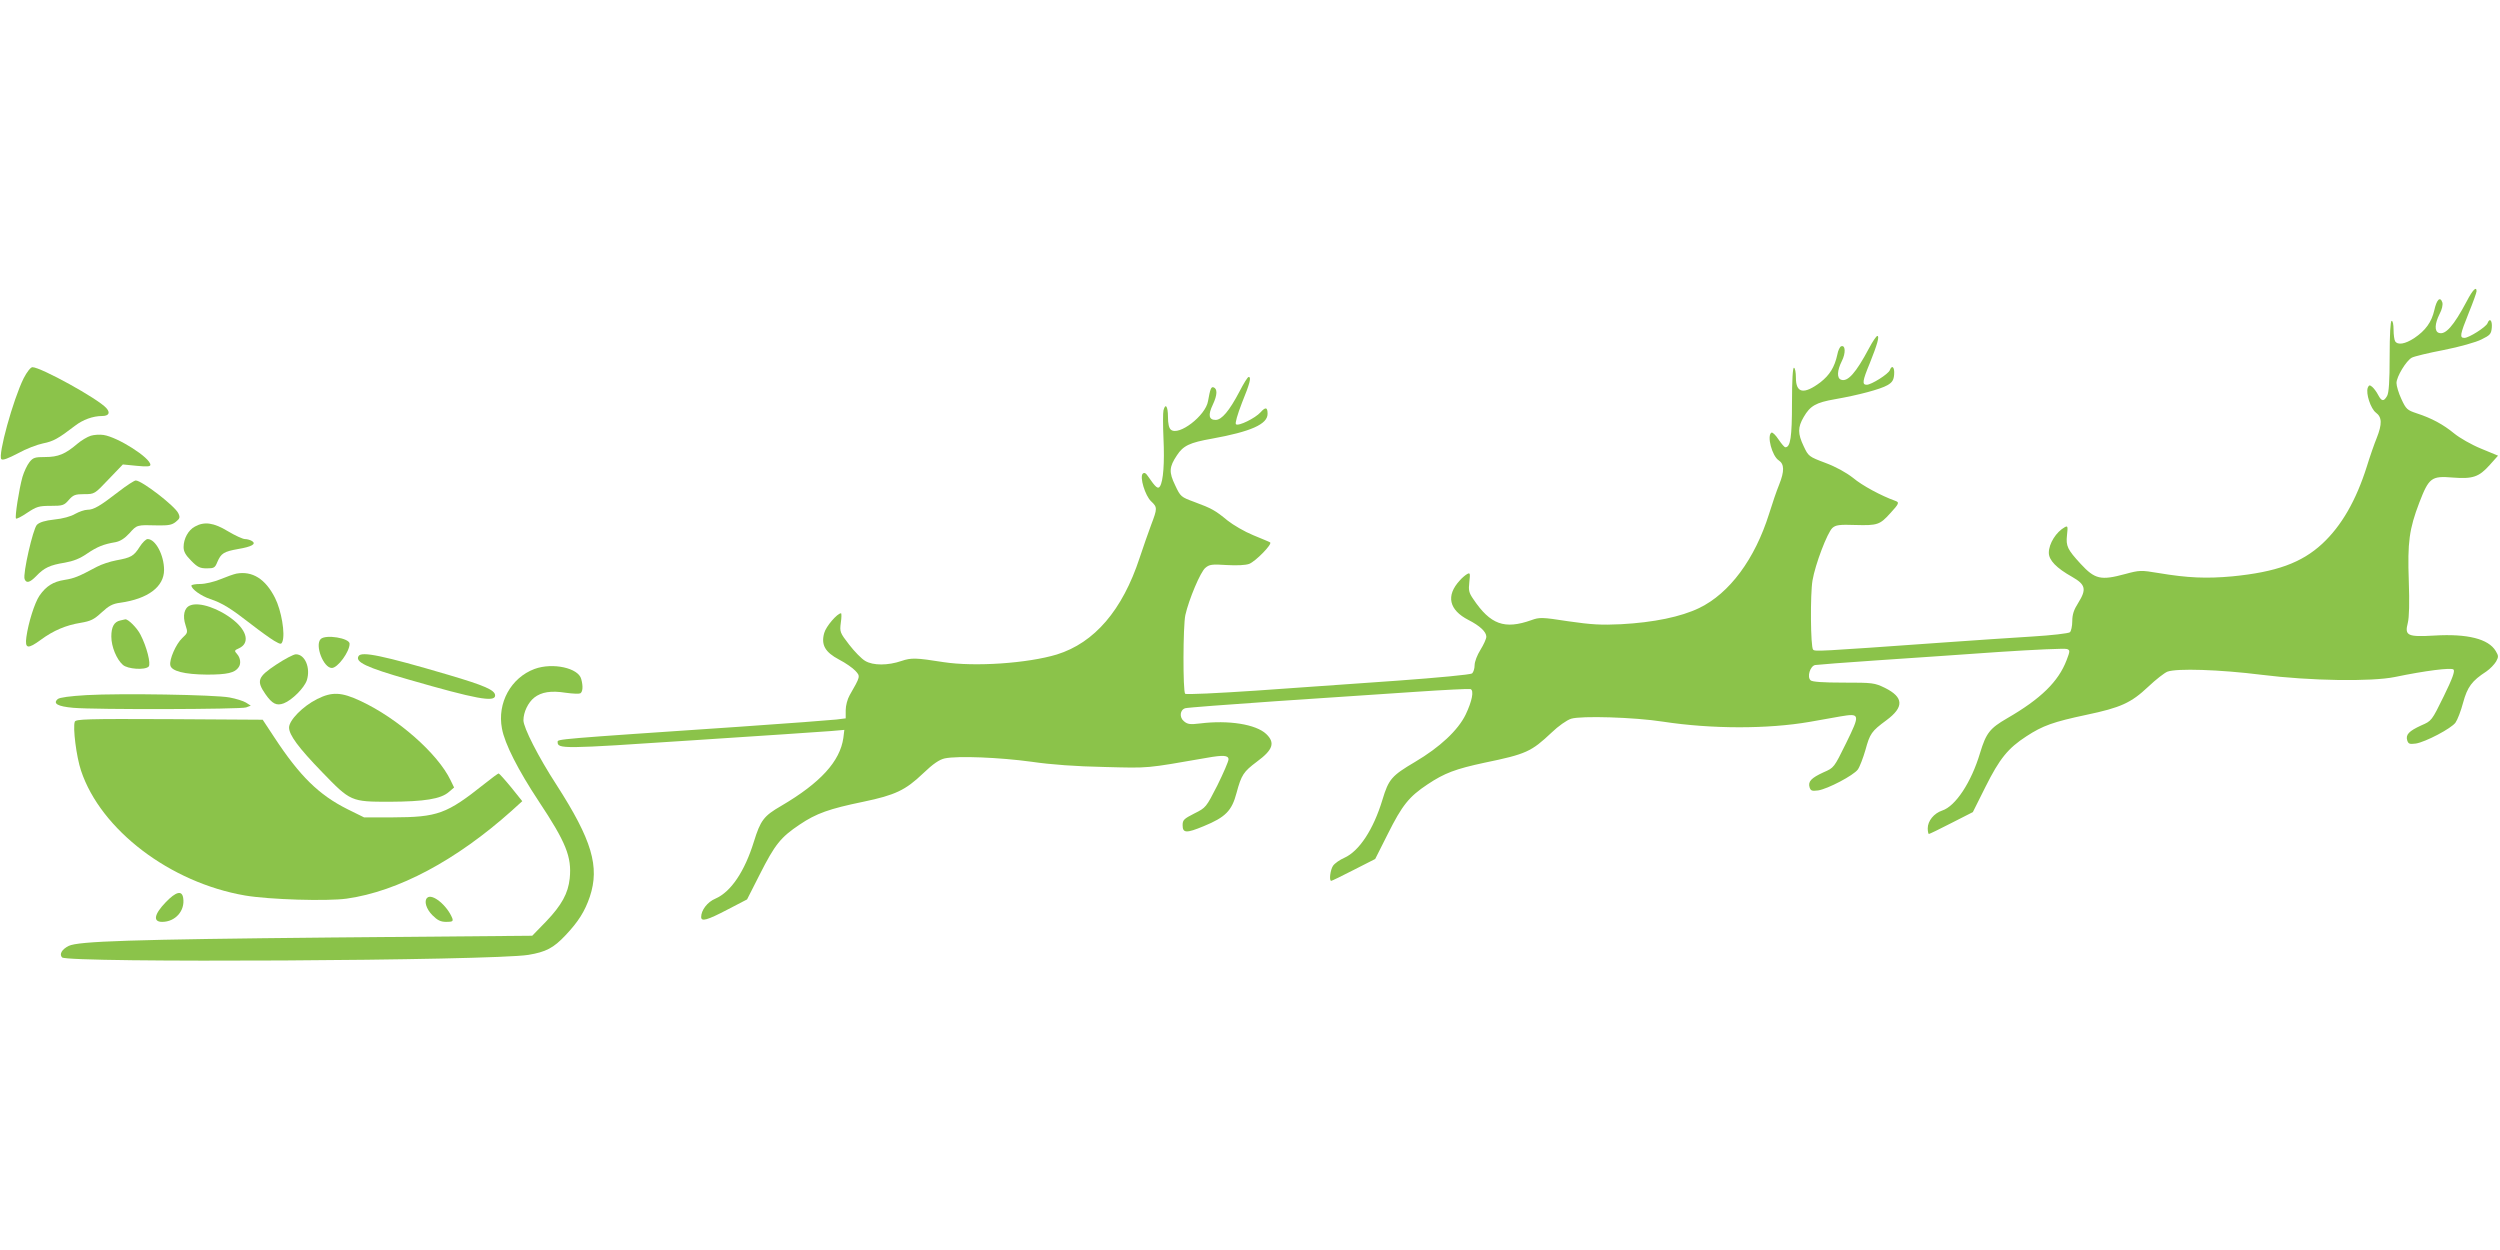<?xml version="1.0" standalone="no"?>
<!DOCTYPE svg PUBLIC "-//W3C//DTD SVG 20010904//EN"
 "http://www.w3.org/TR/2001/REC-SVG-20010904/DTD/svg10.dtd">
<svg version="1.0" xmlns="http://www.w3.org/2000/svg"
 width="1280pt" height="640pt" viewBox="0 0 1280 640"
 preserveAspectRatio="xMidYMid meet">
<g transform="translate(0,640) scale(0.1,-0.1)"
fill="#8bc34a" stroke="none">
<path d="M12630 4858 c-68 -128 -110 -175 -144 -162 -22 8 -20 47 4 95 13 24
18 48 15 60 -11 33 -29 16 -41 -38 -14 -62 -45 -105 -103 -144 -47 -31 -85
-37 -98 -16 -4 6 -8 33 -8 59 0 27 -4 47 -10 45 -6 -1 -10 -70 -10 -182 0
-128 -4 -186 -13 -202 -17 -30 -28 -29 -46 5 -8 16 -22 34 -30 41 -13 11 -17
10 -23 -4 -11 -29 15 -108 42 -128 31 -23 32 -58 4 -129 -12 -29 -35 -95 -51
-147 -55 -174 -130 -304 -228 -395 -106 -98 -236 -145 -461 -167 -132 -12
-228 -8 -377 17 -90 15 -97 15 -171 -5 -125 -34 -155 -27 -228 52 -68 74 -76
91 -70 147 5 45 4 49 -11 41 -44 -24 -82 -84 -82 -131 0 -38 38 -78 120 -124
68 -39 74 -63 31 -132 -23 -36 -31 -60 -31 -95 0 -25 -6 -51 -12 -56 -7 -6
-94 -16 -193 -22 -99 -6 -306 -20 -460 -31 -644 -46 -652 -46 -662 -36 -13 13
-15 284 -3 354 14 83 76 245 102 269 17 15 35 18 119 15 111 -3 124 1 177 60
46 50 48 56 25 64 -70 25 -169 78 -215 117 -36 28 -88 57 -142 77 -85 32 -87
34 -111 85 -31 65 -31 97 0 150 33 57 62 74 160 91 120 21 233 51 269 72 24
14 32 26 34 55 3 37 -11 51 -22 22 -7 -20 -95 -75 -118 -75 -25 0 -23 18 16
112 38 95 50 138 38 138 -5 0 -24 -28 -42 -62 -68 -128 -110 -175 -144 -162
-22 8 -20 47 4 95 21 41 19 84 -3 76 -7 -2 -16 -21 -20 -43 -14 -64 -39 -104
-86 -141 -85 -64 -126 -57 -126 23 0 27 -4 50 -10 51 -6 2 -10 -63 -10 -180 0
-176 -8 -227 -34 -227 -5 0 -20 18 -35 40 -15 23 -31 38 -36 35 -25 -15 3
-120 37 -142 29 -19 30 -55 2 -125 -12 -29 -35 -96 -51 -148 -73 -233 -203
-408 -358 -483 -93 -45 -233 -74 -400 -83 -102 -5 -152 -2 -270 15 -135 21
-148 21 -189 6 -138 -49 -210 -23 -298 108 -22 32 -25 44 -20 87 5 45 4 49
-11 41 -9 -5 -27 -20 -38 -33 -72 -78 -55 -151 44 -202 59 -30 92 -61 92 -86
0 -11 -14 -41 -30 -67 -17 -27 -30 -61 -30 -79 0 -17 -6 -36 -13 -42 -7 -6
-175 -22 -382 -37 -204 -14 -529 -37 -724 -51 -195 -13 -358 -21 -363 -16 -12
12 -11 349 1 403 18 80 78 223 103 242 20 17 34 19 108 14 53 -3 97 -1 116 6
33 13 120 102 107 110 -4 3 -44 19 -87 37 -44 18 -102 52 -131 75 -63 52 -81
62 -170 95 -68 25 -71 27 -98 85 -33 68 -31 94 9 154 32 49 65 65 179 85 199
36 285 74 285 127 0 34 -10 37 -36 8 -27 -30 -114 -73 -126 -61 -5 5 7 48 31
110 40 98 49 132 34 132 -5 0 -26 -34 -47 -75 -52 -99 -91 -145 -122 -145 -35
0 -40 25 -14 79 23 49 24 81 3 88 -12 4 -17 -9 -28 -71 -12 -74 -150 -180
-190 -146 -10 8 -15 31 -15 66 0 54 -13 72 -23 33 -3 -12 -3 -76 0 -143 6
-126 -1 -220 -18 -246 -10 -16 -22 -6 -61 51 -11 17 -19 21 -27 14 -17 -17 12
-113 43 -142 32 -30 32 -36 0 -120 -14 -38 -41 -114 -59 -169 -88 -268 -231
-435 -424 -495 -149 -45 -419 -64 -581 -39 -139 22 -164 23 -214 6 -70 -24
-146 -24 -186 0 -18 10 -55 48 -82 83 -48 62 -49 66 -43 113 4 26 4 48 1 48
-19 0 -77 -67 -86 -101 -17 -60 4 -98 76 -136 33 -17 70 -43 83 -57 27 -29 27
-28 -29 -126 -11 -19 -20 -53 -20 -76 l0 -42 -48 -6 c-26 -3 -249 -20 -497
-37 -944 -64 -930 -63 -930 -78 0 -36 23 -36 682 8 356 23 679 45 717 48 l69
6 -5 -41 c-17 -120 -117 -230 -318 -348 -90 -52 -106 -74 -140 -183 -47 -152
-117 -257 -197 -292 -41 -17 -73 -59 -73 -94 0 -25 30 -17 135 38 l100 52 65
128 c78 154 107 190 204 255 86 58 152 81 326 117 163 34 216 59 306 145 52
50 84 71 111 77 66 14 282 5 443 -17 103 -15 229 -24 376 -27 233 -6 206 -8
523 47 84 15 111 13 111 -8 0 -10 -26 -70 -57 -133 -58 -113 -58 -114 -118
-144 -53 -27 -60 -33 -60 -60 0 -41 19 -42 108 -5 112 46 144 79 168 170 25
93 36 109 104 160 83 61 95 97 48 142 -53 50 -193 72 -338 54 -51 -6 -64 -5
-83 11 -25 20 -21 59 7 67 9 3 219 19 466 36 248 17 569 38 715 48 146 10 271
16 279 14 19 -7 8 -62 -25 -131 -39 -80 -132 -167 -259 -242 -120 -71 -135
-88 -167 -194 -46 -152 -119 -263 -195 -297 -23 -10 -49 -28 -58 -41 -14 -21
-21 -77 -9 -77 3 0 55 25 115 56 l110 56 65 129 c73 146 108 190 203 253 87
58 143 79 292 111 213 44 239 56 344 155 33 32 77 63 99 70 50 16 324 8 471
-15 250 -38 536 -38 750 -1 50 9 121 21 158 28 101 17 102 12 29 -137 -62
-126 -62 -126 -115 -149 -63 -29 -81 -47 -72 -77 6 -18 12 -20 44 -16 50 8
181 77 203 107 10 14 27 59 39 100 23 84 31 96 107 152 92 68 89 118 -7 166
-54 26 -62 27 -213 27 -105 0 -161 4 -168 12 -19 18 -2 72 23 78 12 2 155 13
317 24 162 11 444 30 625 43 182 12 338 19 348 15 16 -6 16 -10 -2 -57 -42
-110 -132 -198 -305 -298 -88 -51 -107 -75 -138 -177 -45 -151 -126 -273 -194
-295 -42 -14 -74 -53 -74 -91 0 -16 3 -29 6 -29 3 0 55 25 115 56 l110 56 65
130 c72 144 115 197 209 258 84 55 138 74 307 110 176 37 229 61 317 144 39
37 83 71 98 77 48 18 267 11 483 -16 247 -31 562 -36 683 -11 154 32 288 49
299 38 8 -8 -5 -45 -50 -137 -62 -126 -62 -126 -115 -149 -63 -29 -81 -47 -72
-77 6 -18 12 -20 44 -16 50 8 181 77 203 107 10 14 28 60 39 102 22 81 45 112
119 160 19 13 41 36 50 51 13 24 13 29 -2 54 -37 62 -145 89 -313 79 -139 -8
-154 -1 -137 65 7 28 9 104 5 214 -7 199 2 266 54 402 49 127 62 137 170 128
103 -8 135 2 191 65 l42 47 -87 36 c-49 20 -110 55 -138 78 -56 46 -115 78
-192 103 -48 16 -54 21 -78 73 -14 30 -25 67 -25 82 0 32 50 115 79 130 11 6
84 24 163 39 81 16 166 40 193 54 45 22 50 28 53 61 3 37 -11 51 -22 22 -7
-19 -95 -75 -118 -75 -26 0 -23 16 22 128 22 54 40 104 40 111 0 27 -20 7 -50
-51z"/>
<path d="M121 4463 c-54 -109 -133 -395 -114 -414 7 -7 35 4 85 30 41 23 99
45 129 51 51 10 77 24 163 90 40 31 92 50 138 50 36 0 44 17 22 41 -43 48
-335 209 -378 209 -9 0 -28 -24 -45 -57z"/>
<path d="M465 4169 c-17 -5 -49 -24 -70 -42 -61 -52 -97 -67 -164 -67 -52 0
-62 -3 -80 -26 -12 -15 -28 -49 -36 -76 -17 -60 -40 -206 -33 -213 3 -3 29 10
58 30 47 31 59 35 119 35 61 0 69 2 93 30 23 26 33 30 79 30 53 0 53 0 125 76
l73 76 71 -7 c52 -5 70 -4 70 5 0 36 -167 142 -240 153 -19 3 -49 1 -65 -4z"/>
<path d="M609 3884 c-97 -75 -129 -94 -161 -94 -15 0 -43 -10 -63 -21 -21 -13
-65 -25 -107 -29 -47 -5 -76 -14 -89 -27 -20 -20 -73 -252 -63 -278 9 -23 27
-18 60 16 40 42 70 56 145 68 45 8 78 21 114 46 53 36 86 49 146 59 25 5 47
19 72 46 38 43 38 43 142 40 57 -1 75 2 95 18 21 17 23 23 13 44 -17 37 -187
168 -218 168 -7 0 -46 -25 -86 -56z"/>
<path d="M998 3704 c-34 -18 -58 -62 -58 -105 0 -23 10 -41 39 -70 32 -33 45
-39 80 -39 37 0 42 3 54 33 19 44 33 53 106 66 71 12 95 26 71 41 -8 5 -24 10
-36 10 -11 0 -50 18 -87 40 -72 44 -121 51 -169 24z"/>
<path d="M715 3600 c-30 -47 -43 -55 -120 -69 -32 -6 -77 -21 -99 -33 -95 -51
-116 -59 -165 -67 -59 -9 -95 -32 -129 -81 -25 -37 -57 -139 -67 -212 -8 -60
7 -63 75 -13 64 47 128 74 202 86 53 9 69 17 108 53 37 34 56 45 96 50 142 20
224 82 224 168 0 76 -44 158 -84 158 -9 0 -27 -18 -41 -40z"/>
<path d="M1210 3463 c-14 -3 -51 -16 -82 -29 -32 -13 -77 -24 -103 -24 -25 0
-45 -4 -45 -8 0 -18 49 -53 96 -69 61 -20 106 -48 210 -129 45 -35 98 -73 118
-85 33 -19 36 -19 42 -4 15 39 -5 159 -38 224 -49 97 -116 139 -198 124z"/>
<path d="M973 3300 c-30 -12 -39 -53 -23 -101 12 -37 12 -39 -17 -66 -32 -30
-67 -110 -61 -139 5 -30 72 -47 188 -48 103 0 143 9 162 38 13 18 9 48 -8 67
-15 17 -15 19 10 30 54 25 43 86 -27 143 -75 61 -177 96 -224 76z"/>
<path d="M615 3223 c-31 -7 -45 -33 -45 -82 0 -52 27 -117 59 -145 24 -22 113
-28 132 -9 13 13 -10 103 -42 164 -17 34 -64 81 -78 78 -3 -1 -15 -3 -26 -6z"/>
<path d="M1642 3128 c-31 -31 14 -148 57 -148 30 0 91 83 91 124 0 29 -123 49
-148 24z"/>
<path d="M1414 2997 c-95 -63 -102 -83 -55 -151 35 -50 57 -61 94 -47 42 16
105 79 118 118 20 63 -9 133 -56 133 -12 0 -57 -24 -101 -53z"/>
<path d="M1836 3041 c-19 -30 38 -58 255 -120 346 -100 444 -118 444 -82 0 28
-54 51 -240 106 -336 99 -444 121 -459 96z"/>
<path d="M2737 2975 c-121 -45 -192 -174 -167 -305 14 -78 83 -213 188 -372
140 -211 170 -285 159 -395 -8 -77 -41 -137 -121 -221 l-71 -73 -1030 -9
c-1022 -10 -1294 -19 -1343 -43 -35 -17 -50 -43 -34 -59 29 -29 2200 -17 2387
13 90 15 129 35 191 101 65 69 98 121 124 197 51 154 11 290 -171 573 -93 143
-169 293 -169 330 0 42 24 91 55 116 37 29 86 37 162 25 35 -5 68 -6 74 -3 13
8 15 36 5 73 -14 57 -146 86 -239 52z"/>
<path d="M443 2841 c-85 -5 -137 -12 -147 -20 -27 -23 -1 -38 79 -45 110 -10
857 -8 885 2 l24 9 -25 16 c-13 8 -51 20 -84 26 -75 14 -556 22 -732 12z"/>
<path d="M1624 2821 c-74 -37 -144 -109 -144 -146 0 -38 48 -103 169 -228 146
-151 148 -152 346 -152 178 1 262 14 303 50 l27 23 -18 37 c-65 136 -270 317
-461 406 -98 46 -146 48 -222 10z"/>
<path d="M383 2705 c-11 -29 8 -180 32 -251 101 -303 456 -573 840 -639 123
-21 419 -30 520 -16 263 37 561 196 845 450 l54 49 -57 71 c-32 39 -61 71 -64
71 -3 0 -36 -24 -72 -53 -195 -155 -239 -171 -472 -172 l-145 0 -85 42 c-146
73 -244 169 -374 367 l-60 91 -478 3 c-425 2 -478 0 -484 -13z"/>
<path d="M849 1781 c-60 -62 -67 -101 -19 -101 68 0 118 57 108 122 -6 41 -37
33 -89 -21z"/>
<path d="M2187 1803 c-17 -16 -5 -57 27 -89 26 -26 42 -34 71 -34 31 0 36 3
31 18 -26 66 -104 130 -129 105z"/>
</g>
</svg>

